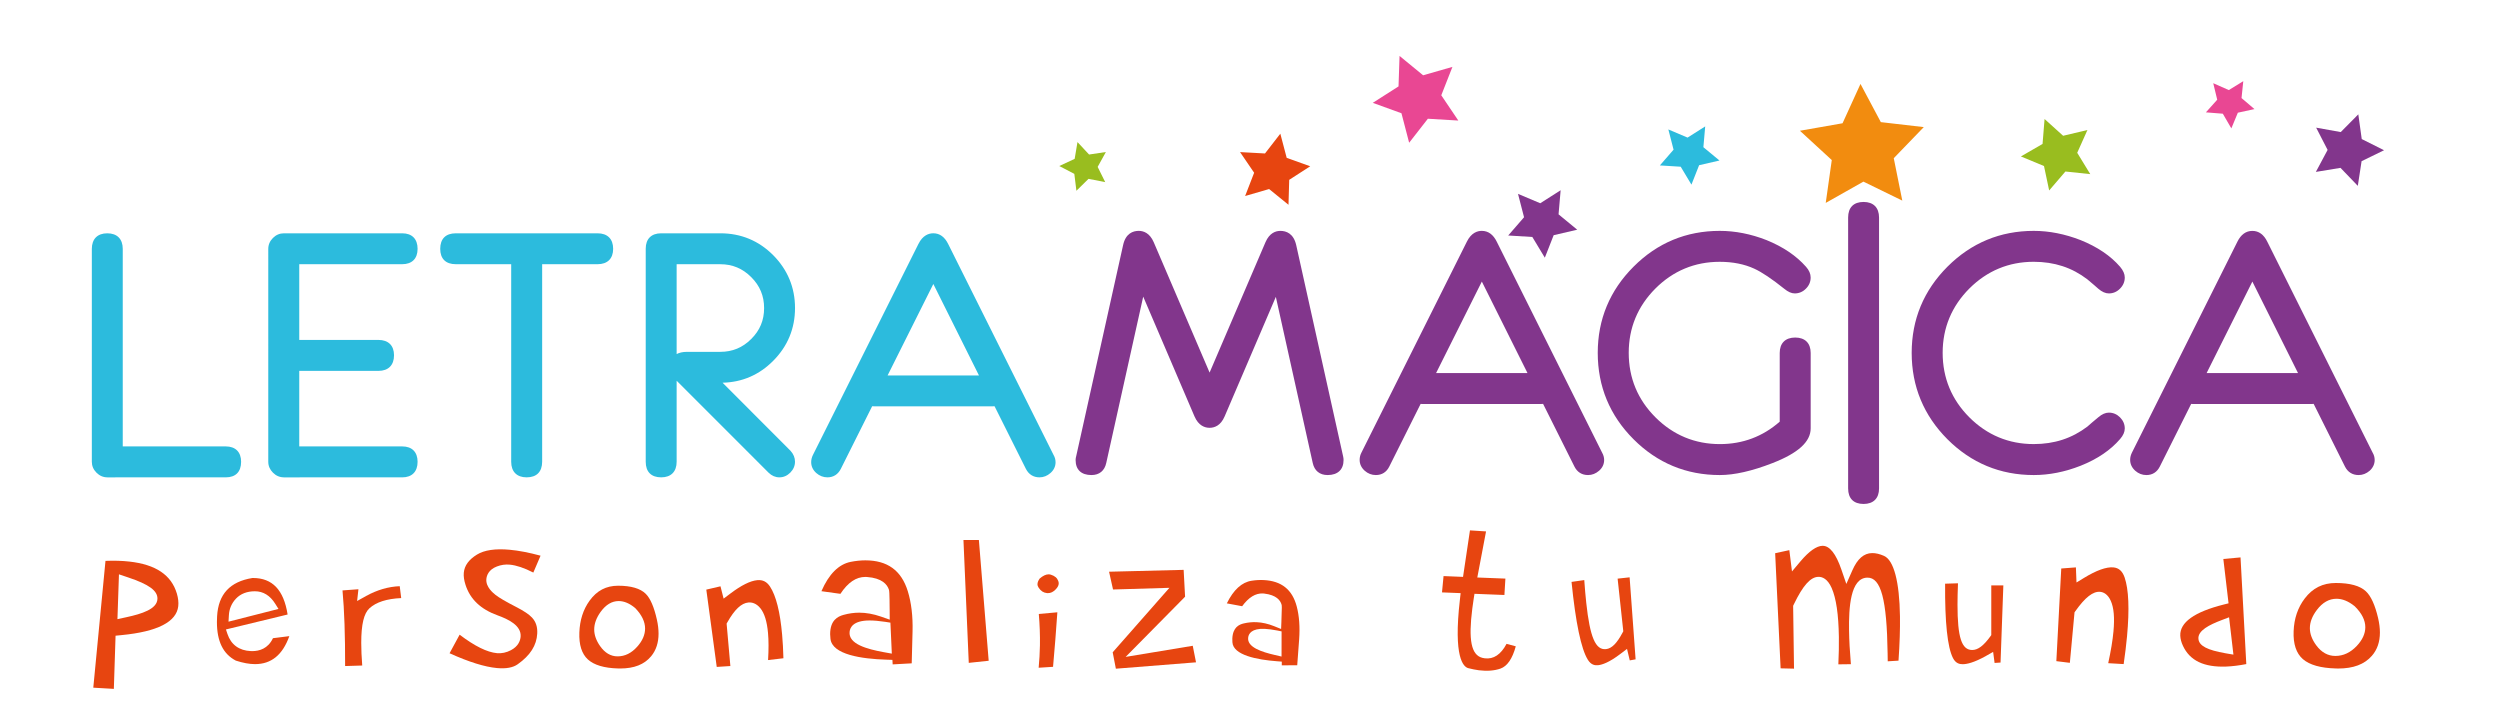 <?xml version="1.0" encoding="utf-8"?>
<!-- Generator: Adobe Illustrator 26.2.1, SVG Export Plug-In . SVG Version: 6.00 Build 0)  -->
<svg version="1.1" xmlns="http://www.w3.org/2000/svg" xmlns:xlink="http://www.w3.org/1999/xlink" x="0px" y="0px"
	 viewBox="0 0 125.255 36.35" enable-background="new 0 0 125.255 36.35" xml:space="preserve">
<g id="Capa_1" display="none">
	<g display="inline">
		<path fill="#2CBBDD" d="M4.563,31.83c-0.28,0-0.526-0.107-0.73-0.314c-0.206-0.207-0.311-0.453-0.311-0.729V16.516
			c0-0.663,0.377-1.043,1.036-1.043c0.659,0,1.037,0.381,1.037,1.043v13.239h6.9c0.657,0,1.032,0.378,1.032,1.031
			c0,0.673-0.366,1.043-1.031,1.043H4.563z"/>
		<path fill="#2CBBDD" d="M16.391,31.83c-0.275,0-0.528-0.108-0.73-0.314c-0.207-0.207-0.313-0.452-0.313-0.729V16.516
			c0-0.278,0.106-0.525,0.314-0.733c0.202-0.203,0.454-0.31,0.729-0.31h7.933c0.655,0,1.031,0.378,1.031,1.041
			c0,0.655-0.375,1.03-1.031,1.03h-6.901v5.076h5.307c0.664,0,1.044,0.376,1.044,1.03c0,0.663-0.38,1.044-1.044,1.044h-5.307v5.061
			h6.901c0.655,0,1.031,0.378,1.031,1.031c0,0.661-0.375,1.043-1.031,1.043H16.391z"/>
		<path fill="#2CBBDD" d="M32.664,31.83c-0.658,0-1.035-0.382-1.035-1.043V17.544h-3.714c-0.673,0-1.043-0.366-1.043-1.03
			c0-0.671,0.37-1.041,1.041-1.041h9.504c0.663,0,1.044,0.378,1.044,1.041c0,0.655-0.381,1.03-1.044,1.03h-3.715v13.243
			C33.701,31.46,33.333,31.83,32.664,31.83"/>
		<path fill="#2CBBDD" d="M49.605,31.83c-0.268,0-0.511-0.106-0.721-0.309l-6.165-6.166v5.433c0,0.661-0.377,1.043-1.034,1.043
			c-0.669,0-1.039-0.37-1.039-1.043V16.503c0-0.655,0.376-1.03,1.033-1.03h3.972c1.378,0,2.569,0.494,3.541,1.469
			c0.968,0.978,1.461,2.17,1.461,3.539c0,1.371-0.492,2.563-1.461,3.538c-0.937,0.944-2.078,1.438-3.395,1.47l4.558,4.565
			c0.2,0.221,0.297,0.464,0.297,0.727c0,0.277-0.106,0.523-0.315,0.734C50.125,31.723,49.879,31.83,49.605,31.83 M42.718,23.568
			c0.17-0.092,0.395-0.15,0.695-0.15h2.229c0.816,0,1.495-0.282,2.075-0.861c0.581-0.576,0.863-1.254,0.863-2.071
			c0-0.816-0.283-1.495-0.864-2.077c-0.581-0.581-1.26-0.865-2.074-0.865h-2.924V23.568z"/>
		<path fill="#2CBBDD" d="M67.037,31.83c-0.407,0-0.721-0.196-0.911-0.569l-2.101-4.198c-0.048,0.005-0.098,0.007-0.149,0.007H55.97
			c-0.052,0-0.102-0.002-0.149-0.007l-2.099,4.195c-0.187,0.372-0.497,0.571-0.899,0.571c-0.275,0-0.528-0.098-0.747-0.289
			c-0.228-0.206-0.342-0.45-0.342-0.729c0-0.169,0.042-0.333,0.125-0.496l7.061-14.122c0.293-0.595,0.705-0.721,1-0.721
			c0.429,0,0.766,0.245,1,0.728l7.06,14.134c0.086,0.145,0.133,0.314,0.133,0.486c0,0.276-0.118,0.526-0.342,0.721
			C67.554,31.733,67.307,31.83,67.037,31.83 M62.981,25.001l-3.058-6.131l-3.067,6.131H62.981z"/>
		<path fill="#FFFFFF" d="M86.35,31.676c-0.531,0-0.887-0.289-0.999-0.814l-2.472-11.129l-3.429,8.007
			c-0.269,0.636-0.699,0.77-1.011,0.77c-0.313,0-0.742-0.133-1.014-0.77l-3.436-8.022l-2.476,11.145
			c-0.111,0.525-0.464,0.814-0.993,0.814c-0.685,0-1.062-0.358-1.062-1.01c0-0.088,0.014-0.176,0.042-0.263l3.141-14.135
			c0.171-0.791,0.666-0.958,1.05-0.958c0.308,0,0.731,0.131,1.002,0.757l3.746,8.741l3.745-8.738
			c0.271-0.628,0.692-0.759,0.999-0.759c0.385,0,0.883,0.167,1.061,0.955l3.143,14.152c0.021,0.086,0.031,0.171,0.031,0.248
			C87.418,31.308,87.028,31.676,86.35,31.676"/>
		<path fill="#FFFFFF" d="M103.803,31.676c-0.41,0-0.726-0.195-0.912-0.57l-2.101-4.2c-0.05,0.006-0.097,0.01-0.149,0.01h-7.914
			c-0.05,0-0.099-0.004-0.146-0.007l-2.101,4.198c-0.184,0.375-0.496,0.57-0.901,0.57c-0.276,0-0.528-0.096-0.747-0.289
			c-0.227-0.205-0.34-0.451-0.34-0.73c0-0.17,0.04-0.334,0.126-0.496l7.062-14.129c0.294-0.595,0.705-0.721,1-0.721
			c0.428,0,0.765,0.245,1.002,0.727l7.063,14.142c0.087,0.153,0.133,0.32,0.133,0.486c0,0.279-0.114,0.523-0.341,0.722
			C104.321,31.58,104.072,31.676,103.803,31.676 M99.746,24.842l-3.061-6.133l-3.068,6.133H99.746z"/>
		<path fill="#FFFFFF" d="M112.633,31.676c-2.248,0-4.193-0.808-5.782-2.399c-1.593-1.592-2.399-3.541-2.399-5.789
			c0-2.242,0.809-4.186,2.403-5.777c1.59-1.593,3.533-2.399,5.774-2.399c1.037,0,2.093,0.208,3.135,0.619
			c1.102,0.447,1.991,1.044,2.646,1.787c0.207,0.231,0.312,0.475,0.312,0.721c0,0.287-0.107,0.54-0.319,0.748
			c-0.202,0.209-0.462,0.319-0.747,0.319c-0.219,0-0.448-0.101-0.701-0.309c-0.826-0.662-1.503-1.117-2.01-1.349
			c-0.663-0.306-1.444-0.462-2.321-0.462c-1.67,0-3.119,0.603-4.308,1.791c-1.187,1.191-1.788,2.639-1.788,4.312
			c0,1.68,0.603,3.136,1.793,4.323c1.189,1.188,2.643,1.793,4.318,1.793c1.526,0,2.875-0.506,4.009-1.504v-4.606
			c0-0.655,0.378-1.033,1.04-1.033c0.657,0,1.035,0.377,1.035,1.033v5.055c0,0.897-0.837,1.658-2.559,2.327
			C114.8,31.407,113.613,31.676,112.633,31.676"/>
		<path fill="#FFFFFF" d="M122.271,33.613c-0.666,0-1.035-0.369-1.035-1.041V14.415c0-0.671,0.369-1.043,1.035-1.043
			c0.659,0,1.037,0.382,1.037,1.043v18.158C123.308,33.234,122.93,33.613,122.271,33.613"/>
		<path fill="#FFFFFF" d="M133.676,31.676c-2.248,0-4.194-0.808-5.786-2.399c-1.589-1.594-2.396-3.541-2.396-5.789
			c0-2.24,0.806-4.184,2.4-5.777c1.594-1.593,3.54-2.399,5.781-2.399c1.03,0,2.086,0.208,3.138,0.619
			c1.124,0.452,2.015,1.054,2.649,1.788c0.208,0.245,0.313,0.486,0.313,0.72c0,0.283-0.107,0.535-0.321,0.748
			c-0.209,0.212-0.459,0.319-0.744,0.319c-0.227,0-0.464-0.105-0.706-0.312c-0.132-0.119-0.362-0.32-0.741-0.635
			c-1.03-0.786-2.208-1.173-3.594-1.173c-1.67,0-3.12,0.603-4.312,1.791c-1.187,1.191-1.789,2.639-1.789,4.312
			c0,1.68,0.602,3.134,1.789,4.323c1.191,1.188,2.641,1.793,4.312,1.793c1.385,0,2.563-0.385,3.603-1.174
			c0.164-0.149,0.424-0.372,0.735-0.627c0.238-0.203,0.475-0.306,0.702-0.306c0.285,0,0.535,0.106,0.747,0.316
			c0.212,0.212,0.319,0.463,0.319,0.747c0,0.233-0.106,0.47-0.314,0.708c-0.636,0.741-1.526,1.344-2.646,1.79
			C135.761,31.469,134.706,31.676,133.676,31.676"/>
		<path fill="#FFFFFF" d="M155.446,31.676c-0.407,0-0.722-0.195-0.911-0.567l-2.098-4.203c-0.05,0.006-0.1,0.01-0.151,0.01h-7.911
			c-0.05,0-0.1-0.004-0.148-0.007l-2.102,4.198c-0.187,0.375-0.496,0.57-0.9,0.57c-0.276,0-0.528-0.096-0.747-0.289
			c-0.227-0.205-0.341-0.451-0.341-0.73c0-0.165,0.042-0.329,0.123-0.492l7.066-14.133c0.237-0.477,0.573-0.721,1.001-0.721
			c0.428,0,0.766,0.245,1.002,0.728l7.062,14.141c0.086,0.144,0.134,0.312,0.134,0.486c0,0.275-0.117,0.523-0.339,0.722
			C155.966,31.579,155.717,31.676,155.446,31.676 M151.389,24.842l-3.061-6.133l-3.068,6.133H151.389z"/>
		<polygon fill="#F28C0F" points="123.426,8.022 126.306,8.355 124.293,10.439 124.866,13.282 122.26,12.009 119.735,13.436 
			120.139,10.564 118.003,8.6 120.86,8.098 122.064,5.462 		"/>
		<polygon fill="#2CBBDD" points="111.534,9.703 112.612,10.595 111.247,10.909 110.734,12.21 110.014,11.01 108.617,10.923 
			109.536,9.868 109.186,8.512 110.473,9.059 111.656,8.309 		"/>
		<polygon fill="#99BD1F" points="70.36,10.193 71.487,10.024 70.935,11.022 71.442,12.041 70.323,11.824 69.511,12.622 
			69.372,11.49 68.362,10.964 69.395,10.482 69.584,9.359 		"/>
		<polygon fill="#E94793" points="147.603,6.409 148.468,7.149 147.355,7.389 146.92,8.442 146.349,7.457 145.214,7.367 
			145.973,6.52 145.706,5.412 146.748,5.874 147.719,5.277 		"/>
		<polygon fill="#E74510" points="82.152,10.123 83.179,8.797 83.606,10.417 85.182,10.982 83.774,11.889 83.726,13.562 
			82.427,12.507 80.819,12.974 81.423,11.415 80.479,10.03 		"/>
		<polygon fill="#82368C" points="154.252,8.688 155.43,7.499 155.659,9.157 157.154,9.906 155.648,10.64 155.396,12.294 
			154.235,11.087 152.584,11.359 153.372,9.884 152.603,8.393 		"/>
		<polygon fill="#99BD1F" points="135.645,8.937 137.274,8.549 136.59,10.078 137.463,11.507 135.798,11.331 134.708,12.602 
			134.362,10.964 132.815,10.321 134.266,9.484 134.401,7.814 		"/>
		<polygon fill="#82368C" points="101.827,14.203 103.078,15.233 101.499,15.599 100.907,17.108 100.07,15.719 98.452,15.621 
			99.514,14.397 99.109,12.83 100.6,13.459 101.966,12.588 		"/>
		<polygon fill="#E94793" points="92.749,4.883 94.714,4.319 93.966,6.224 95.109,7.916 93.068,7.795 91.812,9.404 91.298,7.427 
			89.376,6.728 91.101,5.628 91.17,3.585 		"/>
		<path fill="#E74510" d="M4.437,37.428c0.585-0.024,1.123-0.008,1.603,0.046c1.773,0.197,2.815,0.901,3.184,2.152
			c0.088,0.301,0.12,0.584,0.091,0.839c-0.117,1.053-1.396,1.706-3.801,1.938l-0.401,0.04l-0.115,3.564l-1.378-0.08L4.437,37.428z
			 M5.238,41.334l0.619-0.136c1.006-0.22,2.039-0.538,2.062-1.224c0.018-0.545-0.569-0.974-1.967-1.439L5.339,38.33L5.238,41.334z"
			/>
		<path fill="#E74510" d="M14.457,44.349c-0.377,0-0.809-0.08-1.285-0.236c-0.852-0.445-1.266-1.293-1.266-2.588
			c0-0.118,0.004-0.246,0.012-0.387c0.086-1.48,0.861-2.317,2.368-2.562h0.039c1.298,0,2.06,0.799,2.32,2.447l-4.133,1.001
			l0.103,0.307c0.239,0.714,0.781,1.111,1.569,1.144c0.031,0.001,0.064,0.001,0.096,0.001c0.456,0,1.049-0.155,1.383-0.866
			l1.097-0.138C16.308,43.734,15.551,44.349,14.457,44.349 M14.451,39.466c-0.529,0-0.955,0.165-1.266,0.491
			c-0.291,0.308-0.453,0.682-0.478,1.111l-0.026,0.437l3.35-0.854l-0.214-0.341C15.469,39.749,15.009,39.466,14.451,39.466"/>
		<path fill="#E74510" d="M20.497,44.477c0.005-2.053-0.054-3.754-0.175-5.069l1.067-0.079l-0.088,0.789l0.601-0.335
			c0.738-0.408,1.496-0.629,2.255-0.658l0.099,0.797c-0.976,0.045-1.674,0.271-2.126,0.68c-0.377,0.345-0.552,1.084-0.552,2.323
			c0,0.439,0.022,0.946,0.065,1.515L20.497,44.477z"/>
		<path fill="#E74510" d="M30.675,44.613c-0.822-0.076-1.89-0.409-3.178-0.992l0.674-1.244c1.018,0.772,1.841,1.176,2.506,1.238
			c0.315,0.027,0.628-0.039,0.931-0.197c0.493-0.259,0.625-0.632,0.651-0.897c0.069-0.764-0.846-1.188-1.541-1.439
			c-1.139-0.413-1.843-1.081-2.153-2.048c-0.098-0.301-0.137-0.575-0.115-0.806c0.045-0.482,0.334-0.88,0.883-1.219
			c0.492-0.303,1.23-0.412,2.196-0.324c0.598,0.055,1.292,0.188,2.067,0.397l-0.484,1.132c-0.613-0.314-1.132-0.489-1.579-0.53
			c-0.297-0.027-0.588,0.014-0.865,0.123c-0.565,0.215-0.684,0.62-0.704,0.84c-0.049,0.533,0.45,0.933,0.614,1.063
			c0.245,0.193,0.698,0.458,1.383,0.809c0.506,0.259,0.863,0.496,1.062,0.711c0.259,0.277,0.375,0.628,0.35,1.071
			c-0.04,0.789-0.467,1.462-1.306,2.057C31.755,44.583,31.286,44.669,30.675,44.613"/>
		<path fill="#E74510" d="M38.793,44.639c-0.931-0.024-1.613-0.228-2.026-0.606c-0.409-0.375-0.601-0.982-0.569-1.804
			c0.029-0.827,0.259-1.545,0.685-2.13c0.487-0.676,1.112-1.003,1.914-1.003c0.865,0,1.487,0.183,1.849,0.54
			c0.31,0.306,0.561,0.89,0.749,1.733c0.074,0.332,0.111,0.649,0.111,0.942c0,0.606-0.167,1.113-0.495,1.508
			c-0.459,0.552-1.139,0.823-2.077,0.823C38.885,44.643,38.841,44.641,38.793,44.639 M38.835,40.121
			c-0.458,0-0.865,0.245-1.211,0.726c-0.285,0.395-0.429,0.793-0.429,1.179c0,0.366,0.133,0.74,0.394,1.111
			c0.321,0.458,0.715,0.69,1.175,0.69c0.491,0,0.933-0.219,1.316-0.65c0.349-0.388,0.527-0.798,0.527-1.216
			c0-0.448-0.216-0.901-0.64-1.347l-0.013-0.013l-0.013-0.013C39.569,40.278,39.196,40.121,38.835,40.121"/>
		<path fill="#E74510" d="M45.406,44.535l-0.7-5.18l0.951-0.222l0.208,0.827l0.439-0.331c0.741-0.563,1.354-0.867,1.823-0.908
			c0.367-0.032,0.637,0.106,0.851,0.433c0.403,0.615,0.675,1.7,0.809,3.222c0.042,0.478,0.072,1.009,0.087,1.579l-1.028,0.12
			c0.043-0.703,0.041-1.312-0.004-1.814c-0.068-0.77-0.235-1.311-0.51-1.656c-0.286-0.353-0.594-0.407-0.803-0.388
			c-0.475,0.042-0.926,0.466-1.417,1.336l-0.045,0.08l0.251,2.844L45.406,44.535z"/>
		<path fill="#E74510" d="M57.179,44.063l-0.403-0.013c-1.649-0.051-3.637-0.334-3.749-1.4c-0.014-0.138-0.022-0.241-0.022-0.306
			c0-0.935,0.507-1.186,0.889-1.294c0.354-0.099,0.71-0.15,1.056-0.15c0.466,0,0.953,0.088,1.446,0.258l0.6,0.211l-0.003-0.575
			c-0.009-1.312-0.028-1.366-0.053-1.439c-0.112-0.344-0.459-0.774-1.473-0.847c-0.035-0.002-0.071-0.004-0.106-0.004
			c-0.618,0-1.166,0.371-1.67,1.134l-1.274-0.176c0.498-1.145,1.157-1.806,1.964-1.966c0.332-0.065,0.662-0.101,0.977-0.101
			c1.484,0,2.416,0.676,2.847,2.067c0.239,0.772,0.345,1.676,0.319,2.69l-0.056,2.147l-1.276,0.072L57.179,44.063z M55.646,41.422
			c-1.095,0-1.307,0.473-1.336,0.755c-0.093,0.824,1.17,1.163,2.28,1.367l0.548,0.099l-0.095-2.076l-0.348-0.055
			C56.283,41.451,55.941,41.422,55.646,41.422"/>
		<path fill="#E74510" d="M83.278,44.181l-0.326-0.025c-1.334-0.102-2.933-0.408-2.985-1.274c-0.006-0.113-0.009-0.196-0.006-0.249
			c0.035-0.758,0.456-0.942,0.769-1.013c0.291-0.068,0.581-0.095,0.861-0.082c0.379,0.018,0.77,0.106,1.163,0.263l0.477,0.191
			l0.019-0.464c0.043-1.063,0.03-1.109,0.012-1.168c-0.077-0.282-0.343-0.645-1.161-0.741c-0.026-0.001-0.057-0.006-0.086-0.008
			c-0.5-0.023-0.958,0.259-1.395,0.856l-1.025-0.191c0.445-0.908,1.005-1.419,1.665-1.517c0.271-0.043,0.54-0.057,0.796-0.045
			c1.201,0.056,1.931,0.638,2.227,1.779c0.165,0.635,0.218,1.373,0.159,2.192l-0.129,1.738l-1.035,0.007V44.181z M82.137,41.985
			c-0.888-0.042-1.078,0.336-1.111,0.563c-0.106,0.664,0.904,0.986,1.795,1.191l0.439,0.103l0.002-1.687l-0.281-0.057
			C82.65,42.033,82.374,41.997,82.137,41.985"/>
		<polygon fill="#E74510" points="61.942,36.03 62.975,36.03 63.633,44.123 62.297,44.264 		"/>
		<path fill="#E74510" d="M66.982,44.59c0.048-0.495,0.077-0.999,0.086-1.505c0.011-0.686-0.014-1.392-0.076-2.099l1.244-0.113
			c-0.083,1.223-0.18,2.449-0.288,3.654L66.982,44.59z M67.594,39.591c-0.019,0-0.037,0-0.057-0.002
			c-0.227-0.023-0.401-0.133-0.548-0.35c-0.059-0.088-0.088-0.17-0.086-0.251c0.003-0.112,0.051-0.236,0.145-0.371
			c0.22-0.191,0.424-0.288,0.604-0.287c0.059,0.002,0.109,0.01,0.15,0.025c0.263,0.082,0.419,0.215,0.494,0.42
			c0.022,0.059,0.032,0.114,0.031,0.169c-0.002,0.125-0.067,0.251-0.196,0.388C67.961,39.511,67.786,39.595,67.594,39.591"/>
		<polygon fill="#E74510" points="71.944,43.555 75.745,39.234 71.966,39.347 71.7,38.155 76.699,38.03 76.795,39.83 72.812,43.864 
			77.309,43.119 77.528,44.228 72.156,44.655 		"/>
		<path fill="#E74510" d="M96.489,44.76c-0.233-0.031-0.476-0.08-0.718-0.143c-0.318-0.085-1.006-0.701-0.557-4.584l0.05-0.443
			l-1.249-0.05l0.105-1.093l1.306,0.054l0.464-3.117l1.078,0.069l-0.587,3.089l1.883,0.074l-0.067,1.098l-2.007-0.079l-0.056,0.362
			c-0.033,0.219-0.062,0.425-0.088,0.621c-0.271,2.124-0.071,3.115,0.668,3.309c0.057,0.014,0.111,0.025,0.164,0.031
			c0.591,0.075,1.08-0.25,1.461-0.968l0.617,0.165c-0.226,0.83-0.57,1.332-1.025,1.493C97.519,44.791,97.035,44.829,96.489,44.76"/>
		<path fill="#E74510" d="M104.485,44.42c-0.205,0.021-0.47,0-0.698-0.367c-0.448-0.728-0.815-2.48-1.091-5.215l0.854-0.121
			c0.04,0.564,0.084,1.075,0.132,1.521c0.25,2.312,0.622,3.184,1.326,3.107c0.383-0.041,0.727-0.385,1.116-1.118l0.042-0.079
			l-0.379-3.527l0.804-0.088l0.402,5.497L106.6,44.1l-0.183-0.771l-0.445,0.337C105.22,44.237,104.749,44.392,104.485,44.42"/>
		<path fill="#E74510" d="M116.71,44.631l-0.365-7.716l0.949-0.206l0.178,1.427l0.578-0.686c0.566-0.67,1.073-1.027,1.47-1.031
			c0.473-0.008,0.899,0.529,1.263,1.59l0.332,0.966l0.409-0.924c0.338-0.764,0.768-1.136,1.314-1.143
			c0.24-0.005,0.51,0.061,0.802,0.187c0.655,0.289,1.035,1.728,1.068,4.055c0.012,0.859-0.02,1.853-0.098,2.967l-0.722,0.044
			l-0.008-0.531c-0.051-3.619-0.445-5.09-1.356-5.077c-1.145,0.018-1.249,2.026-1.228,3.534c0.01,0.653,0.05,1.413,0.124,2.266
			l-0.84,0.011c0.031-0.668,0.043-1.282,0.034-1.836c-0.023-1.515-0.18-2.588-0.483-3.282c-0.277-0.626-0.635-0.753-0.887-0.748
			c-0.527,0.007-1.034,0.572-1.644,1.836l-0.051,0.106l0.059,4.212L116.71,44.631z"/>
		<path fill="#E74510" d="M128.915,44.354c-0.207,0-0.469-0.048-0.654-0.414c-0.369-0.724-0.545-2.399-0.526-4.982l0.862-0.027
			c-0.021,0.532-0.032,1.012-0.032,1.436c0,2.186,0.276,3.036,0.985,3.036c0.385,0,0.765-0.286,1.23-0.929l0.049-0.072v-3.333h0.81
			l-0.189,5.173l-0.398,0.026l-0.098-0.74l-0.479,0.271C129.665,44.256,129.179,44.354,128.915,44.354"/>
		<path fill="#E74510" d="M135.19,44.149l0.329-6.209l0.982-0.075l0.041,1.011l0.5-0.303c0.839-0.513,1.503-0.748,1.972-0.708
			c0.368,0.034,0.607,0.25,0.754,0.676c0.275,0.801,0.33,2.126,0.162,3.94c-0.052,0.569-0.128,1.195-0.226,1.866l-1.035-0.061
			c0.178-0.814,0.297-1.53,0.352-2.128c0.085-0.916,0.027-1.584-0.176-2.042c-0.209-0.471-0.505-0.592-0.715-0.611
			c-0.477-0.044-1.003,0.366-1.658,1.288l-0.061,0.085l-0.313,3.385L135.19,44.149z"/>
		<path fill="#E74510" d="M153.921,44.639c-1.016-0.026-1.758-0.235-2.208-0.626c-0.446-0.388-0.654-1.016-0.621-1.865
			c0.031-0.854,0.283-1.594,0.747-2.201c0.53-0.698,1.211-1.037,2.084-1.037c0.944,0,1.623,0.188,2.015,0.559
			c0.338,0.316,0.611,0.918,0.816,1.789c0.081,0.343,0.121,0.672,0.121,0.975c0,0.626-0.181,1.15-0.539,1.558
			c-0.501,0.572-1.241,0.851-2.264,0.851C154.024,44.643,153.972,44.641,153.921,44.639 M153.966,39.968
			c-0.497,0-0.942,0.253-1.318,0.753c-0.312,0.41-0.467,0.818-0.467,1.217c0,0.379,0.144,0.766,0.428,1.15
			c0.349,0.472,0.779,0.711,1.28,0.711c0.534,0,1.016-0.225,1.433-0.671c0.381-0.402,0.575-0.824,0.575-1.256
			c0-0.463-0.234-0.933-0.698-1.392l-0.013-0.013l-0.015-0.012C154.766,40.131,154.361,39.968,153.966,39.968"/>
		<path fill="#E74510" d="M147.921,44.346c-0.482,0.094-0.93,0.149-1.335,0.165c-1.496,0.058-2.448-0.396-2.91-1.388
			c-0.112-0.237-0.171-0.467-0.181-0.682c-0.034-0.89,0.944-1.59,2.908-2.085l0.328-0.082l-0.35-2.973l1.151-0.106L147.921,44.346z
			 M146.767,41.208l-0.495,0.189c-0.809,0.309-1.625,0.703-1.557,1.274c0.052,0.454,0.594,0.736,1.81,0.949l0.534,0.09
			L146.767,41.208z"/>
	</g>
</g>
<g id="Capa_2">
	<g>
		<path fill="#2CBBDD" d="M5.379,23.916c-0.209,0-0.393-0.08-0.546-0.235c-0.154-0.155-0.232-0.339-0.232-0.545V12.469
			c0-0.495,0.282-0.78,0.774-0.78c0.493,0,0.775,0.285,0.775,0.78v9.897h5.158c0.491,0,0.772,0.283,0.772,0.771
			c0,0.503-0.273,0.78-0.77,0.78H5.379z"/>
		<path fill="#2CBBDD" d="M14.221,23.916c-0.206,0-0.395-0.081-0.546-0.235c-0.155-0.155-0.234-0.338-0.234-0.545V12.469
			c0-0.208,0.079-0.392,0.235-0.548c0.151-0.152,0.34-0.232,0.545-0.232h5.931c0.49,0,0.77,0.283,0.77,0.778
			c0,0.49-0.281,0.77-0.77,0.77h-5.159v3.794h3.967c0.497,0,0.781,0.281,0.781,0.77c0,0.495-0.284,0.781-0.781,0.781h-3.967v3.784
			h5.159c0.49,0,0.77,0.283,0.77,0.771c0,0.494-0.281,0.78-0.77,0.78H14.221z"/>
		<path fill="#2CBBDD" d="M26.386,23.916c-0.492,0-0.774-0.285-0.774-0.78v-9.899h-2.776c-0.503,0-0.78-0.274-0.78-0.77
			c0-0.502,0.277-0.778,0.779-0.778h7.105c0.496,0,0.78,0.283,0.78,0.778c0,0.49-0.285,0.77-0.78,0.77h-2.777v9.899
			C27.161,23.64,26.885,23.916,26.386,23.916"/>
		<path fill="#2CBBDD" d="M39.049,23.916c-0.2,0-0.382-0.079-0.539-0.231l-4.609-4.61v4.061c0,0.494-0.282,0.78-0.773,0.78
			c-0.5,0-0.776-0.277-0.776-0.78V12.459c0-0.49,0.281-0.77,0.772-0.77h2.969c1.03,0,1.921,0.369,2.647,1.098
			c0.724,0.731,1.092,1.622,1.092,2.645c0,1.025-0.368,1.916-1.092,2.644c-0.7,0.706-1.553,1.075-2.538,1.099l3.407,3.413
			c0.149,0.165,0.222,0.347,0.222,0.543c0,0.207-0.08,0.391-0.236,0.549C39.438,23.836,39.255,23.916,39.049,23.916 M33.901,17.74
			c0.127-0.068,0.295-0.112,0.52-0.112h1.666c0.61,0,1.118-0.211,1.551-0.644c0.434-0.43,0.645-0.937,0.645-1.548
			c0-0.61-0.211-1.118-0.646-1.552c-0.434-0.434-0.942-0.646-1.55-0.646h-2.186V17.74z"/>
		<path fill="#2CBBDD" d="M52.08,23.916c-0.304,0-0.539-0.147-0.681-0.425l-1.57-3.138c-0.036,0.004-0.073,0.005-0.111,0.005h-5.91
			c-0.039,0-0.076-0.002-0.111-0.005l-1.569,3.136c-0.14,0.278-0.372,0.427-0.672,0.427c-0.206,0-0.394-0.073-0.558-0.216
			c-0.171-0.154-0.256-0.336-0.256-0.545c0-0.126,0.031-0.249,0.093-0.371l5.278-10.557c0.219-0.445,0.527-0.539,0.748-0.539
			c0.321,0,0.572,0.183,0.748,0.544l5.278,10.565c0.064,0.108,0.099,0.235,0.099,0.364c0,0.206-0.088,0.393-0.256,0.539
			C52.467,23.843,52.282,23.916,52.08,23.916 M49.048,18.811l-2.286-4.583l-2.292,4.583H49.048z"/>
		<path fill="#82368C" d="M66.517,23.801c-0.397,0-0.663-0.216-0.747-0.608l-1.848-8.319l-2.564,5.985
			c-0.201,0.476-0.522,0.575-0.755,0.575c-0.234,0-0.554-0.1-0.758-0.575l-2.568-5.997l-1.851,8.331
			c-0.083,0.392-0.347,0.608-0.742,0.608c-0.512,0-0.794-0.268-0.794-0.755c0-0.066,0.011-0.132,0.031-0.197l2.348-10.566
			c0.128-0.591,0.497-0.716,0.785-0.716c0.23,0,0.546,0.098,0.749,0.566l2.8,6.534l2.8-6.532c0.203-0.47,0.517-0.567,0.747-0.567
			c0.288,0,0.66,0.124,0.793,0.714l2.349,10.579c0.016,0.064,0.023,0.128,0.023,0.186C67.316,23.526,67.024,23.801,66.517,23.801"/>
		<path fill="#82368C" d="M79.564,23.801c-0.307,0-0.542-0.146-0.682-0.426l-1.57-3.14c-0.037,0.004-0.073,0.007-0.111,0.007h-5.916
			c-0.037,0-0.074-0.003-0.109-0.005l-1.57,3.138c-0.138,0.28-0.371,0.426-0.673,0.426c-0.206,0-0.395-0.072-0.558-0.216
			c-0.17-0.153-0.254-0.337-0.254-0.546c0-0.127,0.03-0.25,0.094-0.371l5.279-10.562c0.22-0.445,0.527-0.539,0.748-0.539
			c0.32,0,0.572,0.183,0.749,0.543l5.28,10.572c0.065,0.115,0.1,0.239,0.1,0.364c0,0.209-0.085,0.391-0.255,0.54
			C79.951,23.729,79.765,23.801,79.564,23.801 M76.531,18.692l-2.288-4.585l-2.293,4.585H76.531z"/>
		<path fill="#82368C" d="M86.165,23.801c-1.681,0-3.134-0.604-4.322-1.794c-1.191-1.19-1.793-2.647-1.793-4.328
			c0-1.676,0.605-3.129,1.796-4.319c1.189-1.191,2.641-1.793,4.316-1.793c0.775,0,1.565,0.156,2.344,0.462
			c0.823,0.334,1.489,0.781,1.978,1.336c0.155,0.173,0.233,0.355,0.233,0.539c0,0.214-0.08,0.404-0.238,0.559
			c-0.151,0.156-0.345,0.238-0.558,0.238c-0.164,0-0.335-0.076-0.524-0.231c-0.617-0.494-1.124-0.835-1.503-1.008
			c-0.495-0.229-1.08-0.345-1.735-0.345c-1.248,0-2.332,0.451-3.221,1.339c-0.887,0.89-1.336,1.973-1.336,3.223
			c0,1.256,0.451,2.344,1.34,3.231c0.889,0.888,1.976,1.34,3.228,1.34c1.141,0,2.149-0.378,2.997-1.124v-3.443
			c0-0.49,0.283-0.772,0.777-0.772c0.491,0,0.774,0.282,0.774,0.772v3.779c0,0.67-0.626,1.24-1.913,1.739
			C87.785,23.6,86.898,23.801,86.165,23.801"/>
		<path fill="#82368C" d="M93.369,25.249c-0.498,0-0.774-0.276-0.774-0.778V10.898c0-0.502,0.276-0.78,0.774-0.78
			c0.493,0,0.775,0.285,0.775,0.78v13.574C94.145,24.965,93.862,25.249,93.369,25.249"/>
		<path fill="#82368C" d="M101.895,23.801c-1.681,0-3.135-0.604-4.325-1.794c-1.188-1.192-1.791-2.647-1.791-4.328
			c0-1.674,0.603-3.127,1.794-4.319c1.192-1.191,2.646-1.793,4.322-1.793c0.77,0,1.56,0.156,2.346,0.462
			c0.84,0.338,1.506,0.788,1.98,1.337c0.156,0.183,0.234,0.364,0.234,0.538c0,0.212-0.08,0.4-0.24,0.559
			c-0.156,0.158-0.343,0.238-0.557,0.238c-0.17,0-0.347-0.078-0.527-0.233c-0.099-0.089-0.27-0.239-0.554-0.475
			c-0.77-0.588-1.65-0.877-2.686-0.877c-1.248,0-2.332,0.451-3.223,1.339c-0.887,0.89-1.337,1.973-1.337,3.223
			c0,1.256,0.45,2.343,1.337,3.231c0.89,0.888,1.974,1.34,3.223,1.34c1.035,0,1.916-0.288,2.693-0.878
			c0.123-0.111,0.317-0.278,0.55-0.469c0.178-0.152,0.355-0.229,0.525-0.229c0.213,0,0.4,0.079,0.558,0.237
			c0.158,0.158,0.238,0.346,0.238,0.558c0,0.174-0.079,0.351-0.235,0.529c-0.476,0.554-1.141,1.005-1.978,1.338
			C103.454,23.646,102.665,23.801,101.895,23.801"/>
		<path fill="#82368C" d="M118.169,23.801c-0.304,0-0.54-0.146-0.681-0.424l-1.569-3.142c-0.037,0.004-0.075,0.007-0.113,0.007
			h-5.914c-0.037,0-0.075-0.003-0.11-0.005l-1.571,3.138c-0.14,0.28-0.371,0.426-0.673,0.426c-0.206,0-0.395-0.072-0.558-0.216
			c-0.17-0.153-0.255-0.337-0.255-0.546c0-0.124,0.031-0.246,0.092-0.368l5.282-10.564c0.177-0.357,0.429-0.539,0.749-0.539
			c0.32,0,0.573,0.183,0.749,0.544l5.279,10.571c0.064,0.108,0.1,0.233,0.1,0.364c0,0.205-0.087,0.391-0.253,0.54
			C118.557,23.729,118.372,23.801,118.169,23.801 M115.136,18.692l-2.288-4.585l-2.293,4.585H115.136z"/>
		<polygon fill="#F28C0F" points="94.233,6.119 96.385,6.368 94.881,7.926 95.309,10.051 93.361,9.1 91.473,10.166 91.776,8.019 
			90.179,6.551 92.315,6.176 93.214,4.205 		"/>
		<polygon fill="#2CBBDD" points="85.343,7.375 86.149,8.042 85.129,8.277 84.745,9.25 84.207,8.353 83.163,8.288 83.849,7.499 
			83.588,6.485 84.55,6.894 85.434,6.333 		"/>
		<polygon fill="#99BD1F" points="54.565,7.742 55.407,7.616 54.995,8.362 55.373,9.124 54.537,8.961 53.93,9.558 53.826,8.711 
			53.071,8.318 53.843,7.958 53.984,7.118 		"/>
		<polygon fill="#E94793" points="112.305,4.913 112.953,5.466 112.121,5.646 111.795,6.433 111.368,5.697 110.52,5.629 
			111.087,4.996 110.888,4.168 111.667,4.513 112.393,4.067 		"/>
		<polygon fill="#E74510" points="63.379,7.689 64.147,6.698 64.466,7.909 65.644,8.331 64.592,9.01 64.556,10.26 63.585,9.471 
			62.383,9.821 62.835,8.655 62.129,7.62 		"/>
		<polygon fill="#82368C" points="117.276,6.617 118.156,5.728 118.328,6.967 119.446,7.527 118.32,8.076 118.131,9.312 
			117.264,8.41 116.029,8.613 116.618,7.511 116.044,6.396 		"/>
		<polygon fill="#99BD1F" points="103.367,6.803 104.585,6.513 104.073,7.655 104.726,8.724 103.481,8.593 102.667,9.542 
			102.408,8.318 101.251,7.838 102.336,7.212 102.437,5.963 		"/>
		<polygon fill="#82368C" points="78.087,10.739 79.022,11.509 77.842,11.783 77.399,12.911 76.773,11.873 75.564,11.799 
			76.358,10.884 76.055,9.713 77.17,10.183 78.191,9.532 		"/>
		<polygon fill="#E94793" points="71.301,3.772 72.77,3.351 72.211,4.774 73.065,6.04 71.539,5.949 70.601,7.152 70.216,5.674 
			68.779,5.152 70.069,4.329 70.12,2.802 		"/>
		<path fill="#E74510" d="M5.285,28.101c0.437-0.018,0.839-0.006,1.198,0.035c1.325,0.148,2.104,0.673,2.38,1.609
			c0.066,0.225,0.089,0.437,0.068,0.627c-0.088,0.787-1.043,1.275-2.841,1.448l-0.3,0.03l-0.086,2.664l-1.03-0.06L5.285,28.101z
			 M5.884,31.021l0.463-0.101c0.752-0.164,1.524-0.402,1.541-0.915c0.014-0.407-0.425-0.728-1.471-1.076L5.96,28.775L5.884,31.021z"
			/>
		<path fill="#E74510" d="M12.776,33.274c-0.282,0-0.605-0.06-0.961-0.176c-0.637-0.333-0.947-0.967-0.947-1.935
			c0-0.088,0.003-0.184,0.009-0.289c0.064-1.106,0.644-1.732,1.77-1.915h0.029c0.971,0,1.54,0.597,1.734,1.829l-3.09,0.749
			l0.077,0.229c0.179,0.533,0.584,0.831,1.173,0.855c0.023,0.001,0.048,0.001,0.072,0.001c0.341,0,0.784-0.116,1.034-0.647
			l0.82-0.103C14.159,32.814,13.593,33.274,12.776,33.274 M12.771,29.624c-0.395,0-0.714,0.124-0.946,0.367
			c-0.218,0.23-0.339,0.51-0.357,0.83l-0.019,0.326l2.504-0.638l-0.16-0.255C13.532,29.836,13.188,29.624,12.771,29.624"/>
		<path fill="#E74510" d="M17.291,33.37c0.004-1.535-0.04-2.806-0.131-3.789l0.798-0.059l-0.066,0.59l0.449-0.251
			c0.552-0.305,1.119-0.47,1.686-0.492l0.074,0.596c-0.73,0.034-1.251,0.203-1.589,0.509c-0.282,0.258-0.413,0.81-0.413,1.737
			c0,0.328,0.016,0.707,0.049,1.133L17.291,33.37z"/>
		<path fill="#E74510" d="M24.899,33.471c-0.614-0.057-1.413-0.306-2.375-0.742l0.504-0.93c0.761,0.577,1.376,0.879,1.873,0.926
			c0.235,0.02,0.469-0.029,0.696-0.148c0.369-0.194,0.468-0.472,0.487-0.67c0.052-0.571-0.632-0.888-1.152-1.076
			c-0.851-0.308-1.377-0.808-1.609-1.531c-0.073-0.225-0.102-0.429-0.086-0.603c0.033-0.36,0.249-0.658,0.66-0.911
			c0.368-0.227,0.92-0.308,1.641-0.242c0.447,0.041,0.966,0.14,1.545,0.297l-0.362,0.846c-0.458-0.235-0.846-0.365-1.18-0.397
			c-0.222-0.021-0.44,0.011-0.647,0.092c-0.422,0.161-0.511,0.463-0.526,0.628c-0.037,0.398,0.337,0.697,0.459,0.795
			c0.183,0.144,0.521,0.342,1.034,0.605c0.378,0.194,0.646,0.371,0.794,0.532c0.194,0.207,0.28,0.47,0.262,0.8
			c-0.03,0.59-0.349,1.093-0.976,1.537C25.706,33.449,25.355,33.513,24.899,33.471"/>
		<path fill="#E74510" d="M30.967,33.491c-0.696-0.018-1.206-0.171-1.515-0.453c-0.305-0.28-0.449-0.735-0.425-1.349
			c0.022-0.618,0.194-1.155,0.512-1.593c0.364-0.505,0.831-0.75,1.431-0.75c0.647,0,1.112,0.137,1.382,0.404
			c0.232,0.229,0.419,0.665,0.56,1.296c0.056,0.248,0.083,0.485,0.083,0.704c0,0.453-0.125,0.832-0.37,1.128
			c-0.343,0.413-0.851,0.615-1.553,0.615C31.036,33.494,31.003,33.493,30.967,33.491 M30.998,30.114
			c-0.342,0-0.646,0.183-0.906,0.543c-0.213,0.295-0.321,0.593-0.321,0.881c0,0.274,0.099,0.553,0.294,0.831
			c0.24,0.342,0.534,0.516,0.878,0.516c0.367,0,0.697-0.164,0.983-0.486c0.261-0.29,0.394-0.597,0.394-0.909
			c0-0.335-0.161-0.673-0.478-1.007l-0.01-0.01l-0.01-0.01C31.547,30.231,31.269,30.114,30.998,30.114"/>
		<path fill="#E74510" d="M35.91,33.414l-0.523-3.873l0.711-0.166l0.156,0.618l0.328-0.247c0.554-0.421,1.012-0.648,1.363-0.679
			c0.274-0.024,0.476,0.079,0.636,0.324c0.301,0.46,0.505,1.271,0.605,2.409c0.032,0.357,0.054,0.754,0.065,1.18l-0.769,0.09
			c0.032-0.525,0.031-0.981-0.003-1.356c-0.051-0.575-0.176-0.98-0.381-1.238c-0.213-0.264-0.444-0.304-0.6-0.29
			c-0.355,0.031-0.692,0.349-1.059,0.998l-0.034,0.06l0.188,2.126L35.91,33.414z"/>
		<path fill="#E74510" d="M44.712,33.061l-0.301-0.01c-1.232-0.038-2.719-0.25-2.803-1.047c-0.011-0.103-0.016-0.18-0.016-0.229
			c0-0.699,0.379-0.887,0.665-0.967c0.265-0.074,0.531-0.112,0.79-0.112c0.349,0,0.713,0.066,1.081,0.193l0.449,0.157l-0.003-0.429
			c-0.007-0.981-0.021-1.021-0.039-1.076c-0.084-0.257-0.343-0.579-1.101-0.633c-0.026-0.002-0.053-0.003-0.079-0.003
			c-0.462,0-0.872,0.277-1.248,0.847l-0.952-0.132c0.372-0.856,0.865-1.35,1.468-1.47c0.248-0.049,0.495-0.076,0.731-0.076
			c1.109,0,1.806,0.505,2.128,1.545c0.178,0.577,0.258,1.253,0.239,2.01l-0.042,1.605l-0.954,0.053L44.712,33.061z M43.565,31.087
			c-0.819,0-0.977,0.354-0.998,0.565c-0.069,0.616,0.875,0.87,1.705,1.022l0.41,0.074l-0.071-1.552l-0.261-0.041
			C44.042,31.108,43.786,31.087,43.565,31.087"/>
		<path fill="#E74510" d="M64.221,33.149l-0.244-0.019c-0.997-0.076-2.193-0.305-2.231-0.952c-0.004-0.085-0.007-0.147-0.004-0.186
			c0.026-0.566,0.341-0.704,0.575-0.758c0.218-0.051,0.434-0.071,0.643-0.061c0.283,0.013,0.576,0.079,0.869,0.197l0.357,0.143
			l0.014-0.347c0.032-0.795,0.022-0.829,0.009-0.873c-0.058-0.211-0.256-0.482-0.868-0.554c-0.02-0.001-0.043-0.004-0.064-0.006
			c-0.373-0.017-0.716,0.194-1.043,0.64l-0.767-0.143c0.333-0.678,0.751-1.061,1.244-1.134c0.203-0.032,0.404-0.043,0.595-0.034
			c0.898,0.042,1.443,0.477,1.665,1.33c0.124,0.475,0.163,1.026,0.119,1.639l-0.096,1.299l-0.774,0.005V33.149z M63.368,31.507
			c-0.664-0.031-0.806,0.251-0.83,0.421c-0.079,0.496,0.676,0.737,1.342,0.89l0.328,0.077l0.002-1.261l-0.21-0.043
			C63.752,31.543,63.546,31.516,63.368,31.507"/>
		<polygon fill="#E74510" points="48.271,27.056 49.044,27.056 49.535,33.105 48.537,33.211 		"/>
		<path fill="#E74510" d="M52.039,33.455c0.036-0.37,0.057-0.747,0.064-1.125c0.008-0.513-0.011-1.04-0.057-1.569l0.93-0.084
			c-0.062,0.914-0.135,1.831-0.216,2.732L52.039,33.455z M52.497,29.717c-0.014,0-0.028,0-0.043-0.002
			c-0.169-0.017-0.3-0.1-0.41-0.261c-0.045-0.066-0.066-0.127-0.064-0.188c0.002-0.084,0.038-0.176,0.108-0.277
			c0.165-0.143,0.317-0.215,0.452-0.214c0.044,0.002,0.081,0.007,0.112,0.019c0.196,0.061,0.313,0.161,0.369,0.314
			c0.016,0.044,0.024,0.085,0.023,0.126c-0.002,0.093-0.05,0.188-0.146,0.29C52.771,29.658,52.64,29.721,52.497,29.717"/>
		<polygon fill="#E74510" points="55.748,32.681 58.59,29.451 55.765,29.535 55.566,28.644 59.303,28.551 59.375,29.896 
			56.397,32.912 59.759,32.355 59.923,33.184 55.907,33.503 		"/>
		<path fill="#E74510" d="M74.097,33.582c-0.174-0.023-0.356-0.06-0.537-0.107c-0.237-0.063-0.752-0.524-0.416-3.427l0.037-0.331
			l-0.934-0.037l0.078-0.817l0.976,0.04l0.347-2.33l0.806,0.052l-0.438,2.309l1.408,0.055l-0.05,0.821l-1.5-0.059l-0.042,0.27
			c-0.025,0.164-0.046,0.317-0.066,0.464c-0.203,1.588-0.053,2.329,0.5,2.474c0.043,0.011,0.083,0.019,0.123,0.023
			c0.442,0.056,0.807-0.187,1.092-0.724l0.462,0.124c-0.169,0.621-0.426,0.996-0.767,1.116
			C74.867,33.605,74.505,33.633,74.097,33.582"/>
		<path fill="#E74510" d="M80.074,33.327c-0.153,0.016-0.351,0-0.522-0.275c-0.335-0.544-0.609-1.854-0.815-3.898l0.638-0.091
			c0.03,0.421,0.063,0.804,0.099,1.137c0.187,1.729,0.465,2.38,0.991,2.322c0.286-0.03,0.543-0.288,0.834-0.836l0.031-0.059
			l-0.284-2.636l0.601-0.066l0.3,4.109l-0.293,0.053l-0.137-0.576l-0.333,0.252C80.624,33.191,80.271,33.306,80.074,33.327"/>
		<path fill="#E74510" d="M89.212,33.485l-0.273-5.768l0.71-0.154l0.133,1.067l0.432-0.513c0.423-0.501,0.802-0.767,1.099-0.771
			c0.354-0.006,0.672,0.396,0.944,1.189l0.248,0.722l0.306-0.691c0.252-0.571,0.574-0.849,0.983-0.855
			c0.18-0.004,0.382,0.045,0.599,0.14c0.49,0.216,0.774,1.292,0.799,3.031c0.009,0.642-0.015,1.385-0.073,2.218l-0.54,0.033
			l-0.006-0.397c-0.038-2.705-0.333-3.805-1.014-3.795c-0.856,0.013-0.934,1.514-0.918,2.642c0.007,0.488,0.037,1.056,0.092,1.694
			l-0.628,0.008c0.023-0.499,0.032-0.959,0.026-1.372c-0.017-1.133-0.134-1.935-0.361-2.453c-0.207-0.468-0.475-0.563-0.663-0.559
			c-0.394,0.005-0.773,0.428-1.229,1.372l-0.038,0.079l0.044,3.149L89.212,33.485z"/>
		<path fill="#E74510" d="M98.336,33.278c-0.155,0-0.35-0.036-0.489-0.31c-0.276-0.541-0.407-1.793-0.393-3.724l0.645-0.02
			c-0.016,0.397-0.024,0.757-0.024,1.073c0,1.634,0.206,2.269,0.736,2.269c0.288,0,0.572-0.213,0.919-0.694l0.037-0.053v-2.491
			h0.605l-0.141,3.867l-0.298,0.019l-0.073-0.553l-0.358,0.203C98.896,33.205,98.534,33.278,98.336,33.278"/>
		<path fill="#E74510" d="M103.027,33.125l0.246-4.642l0.734-0.056l0.03,0.756l0.373-0.227c0.627-0.383,1.124-0.559,1.474-0.529
			c0.275,0.026,0.454,0.187,0.564,0.505c0.205,0.598,0.246,1.589,0.121,2.945c-0.039,0.425-0.096,0.894-0.169,1.395l-0.774-0.045
			c0.133-0.608,0.222-1.144,0.263-1.591c0.063-0.685,0.02-1.184-0.132-1.527c-0.156-0.352-0.378-0.443-0.534-0.457
			c-0.357-0.033-0.75,0.274-1.24,0.963l-0.045,0.063l-0.234,2.531L103.027,33.125z"/>
		<path fill="#E74510" d="M117.029,33.491c-0.759-0.02-1.314-0.176-1.65-0.468c-0.333-0.29-0.489-0.759-0.464-1.394
			c0.023-0.638,0.212-1.192,0.558-1.645c0.397-0.522,0.905-0.775,1.558-0.775c0.706,0,1.213,0.14,1.506,0.418
			c0.253,0.237,0.457,0.686,0.61,1.337c0.06,0.256,0.091,0.502,0.091,0.729c0,0.468-0.135,0.86-0.403,1.165
			c-0.374,0.428-0.927,0.636-1.692,0.636C117.105,33.494,117.067,33.493,117.029,33.491 M117.063,29.999
			c-0.372,0-0.704,0.189-0.985,0.563c-0.233,0.307-0.349,0.612-0.349,0.91c0,0.284,0.108,0.573,0.32,0.86
			c0.261,0.353,0.582,0.532,0.957,0.532c0.399,0,0.759-0.168,1.072-0.501c0.285-0.301,0.429-0.616,0.429-0.939
			c0-0.346-0.175-0.697-0.522-1.04l-0.01-0.01l-0.012-0.009C117.66,30.121,117.358,29.999,117.063,29.999"/>
		<path fill="#E74510" d="M112.544,33.272c-0.36,0.07-0.695,0.111-0.998,0.124c-1.119,0.044-1.83-0.296-2.175-1.038
			c-0.084-0.177-0.128-0.349-0.135-0.51c-0.026-0.665,0.706-1.189,2.174-1.559l0.245-0.061l-0.261-2.222l0.861-0.079L112.544,33.272
			z M111.681,30.927l-0.37,0.141c-0.605,0.231-1.215,0.525-1.164,0.952c0.039,0.34,0.444,0.55,1.353,0.71l0.399,0.068
			L111.681,30.927z"/>
	</g>
</g>
</svg>
